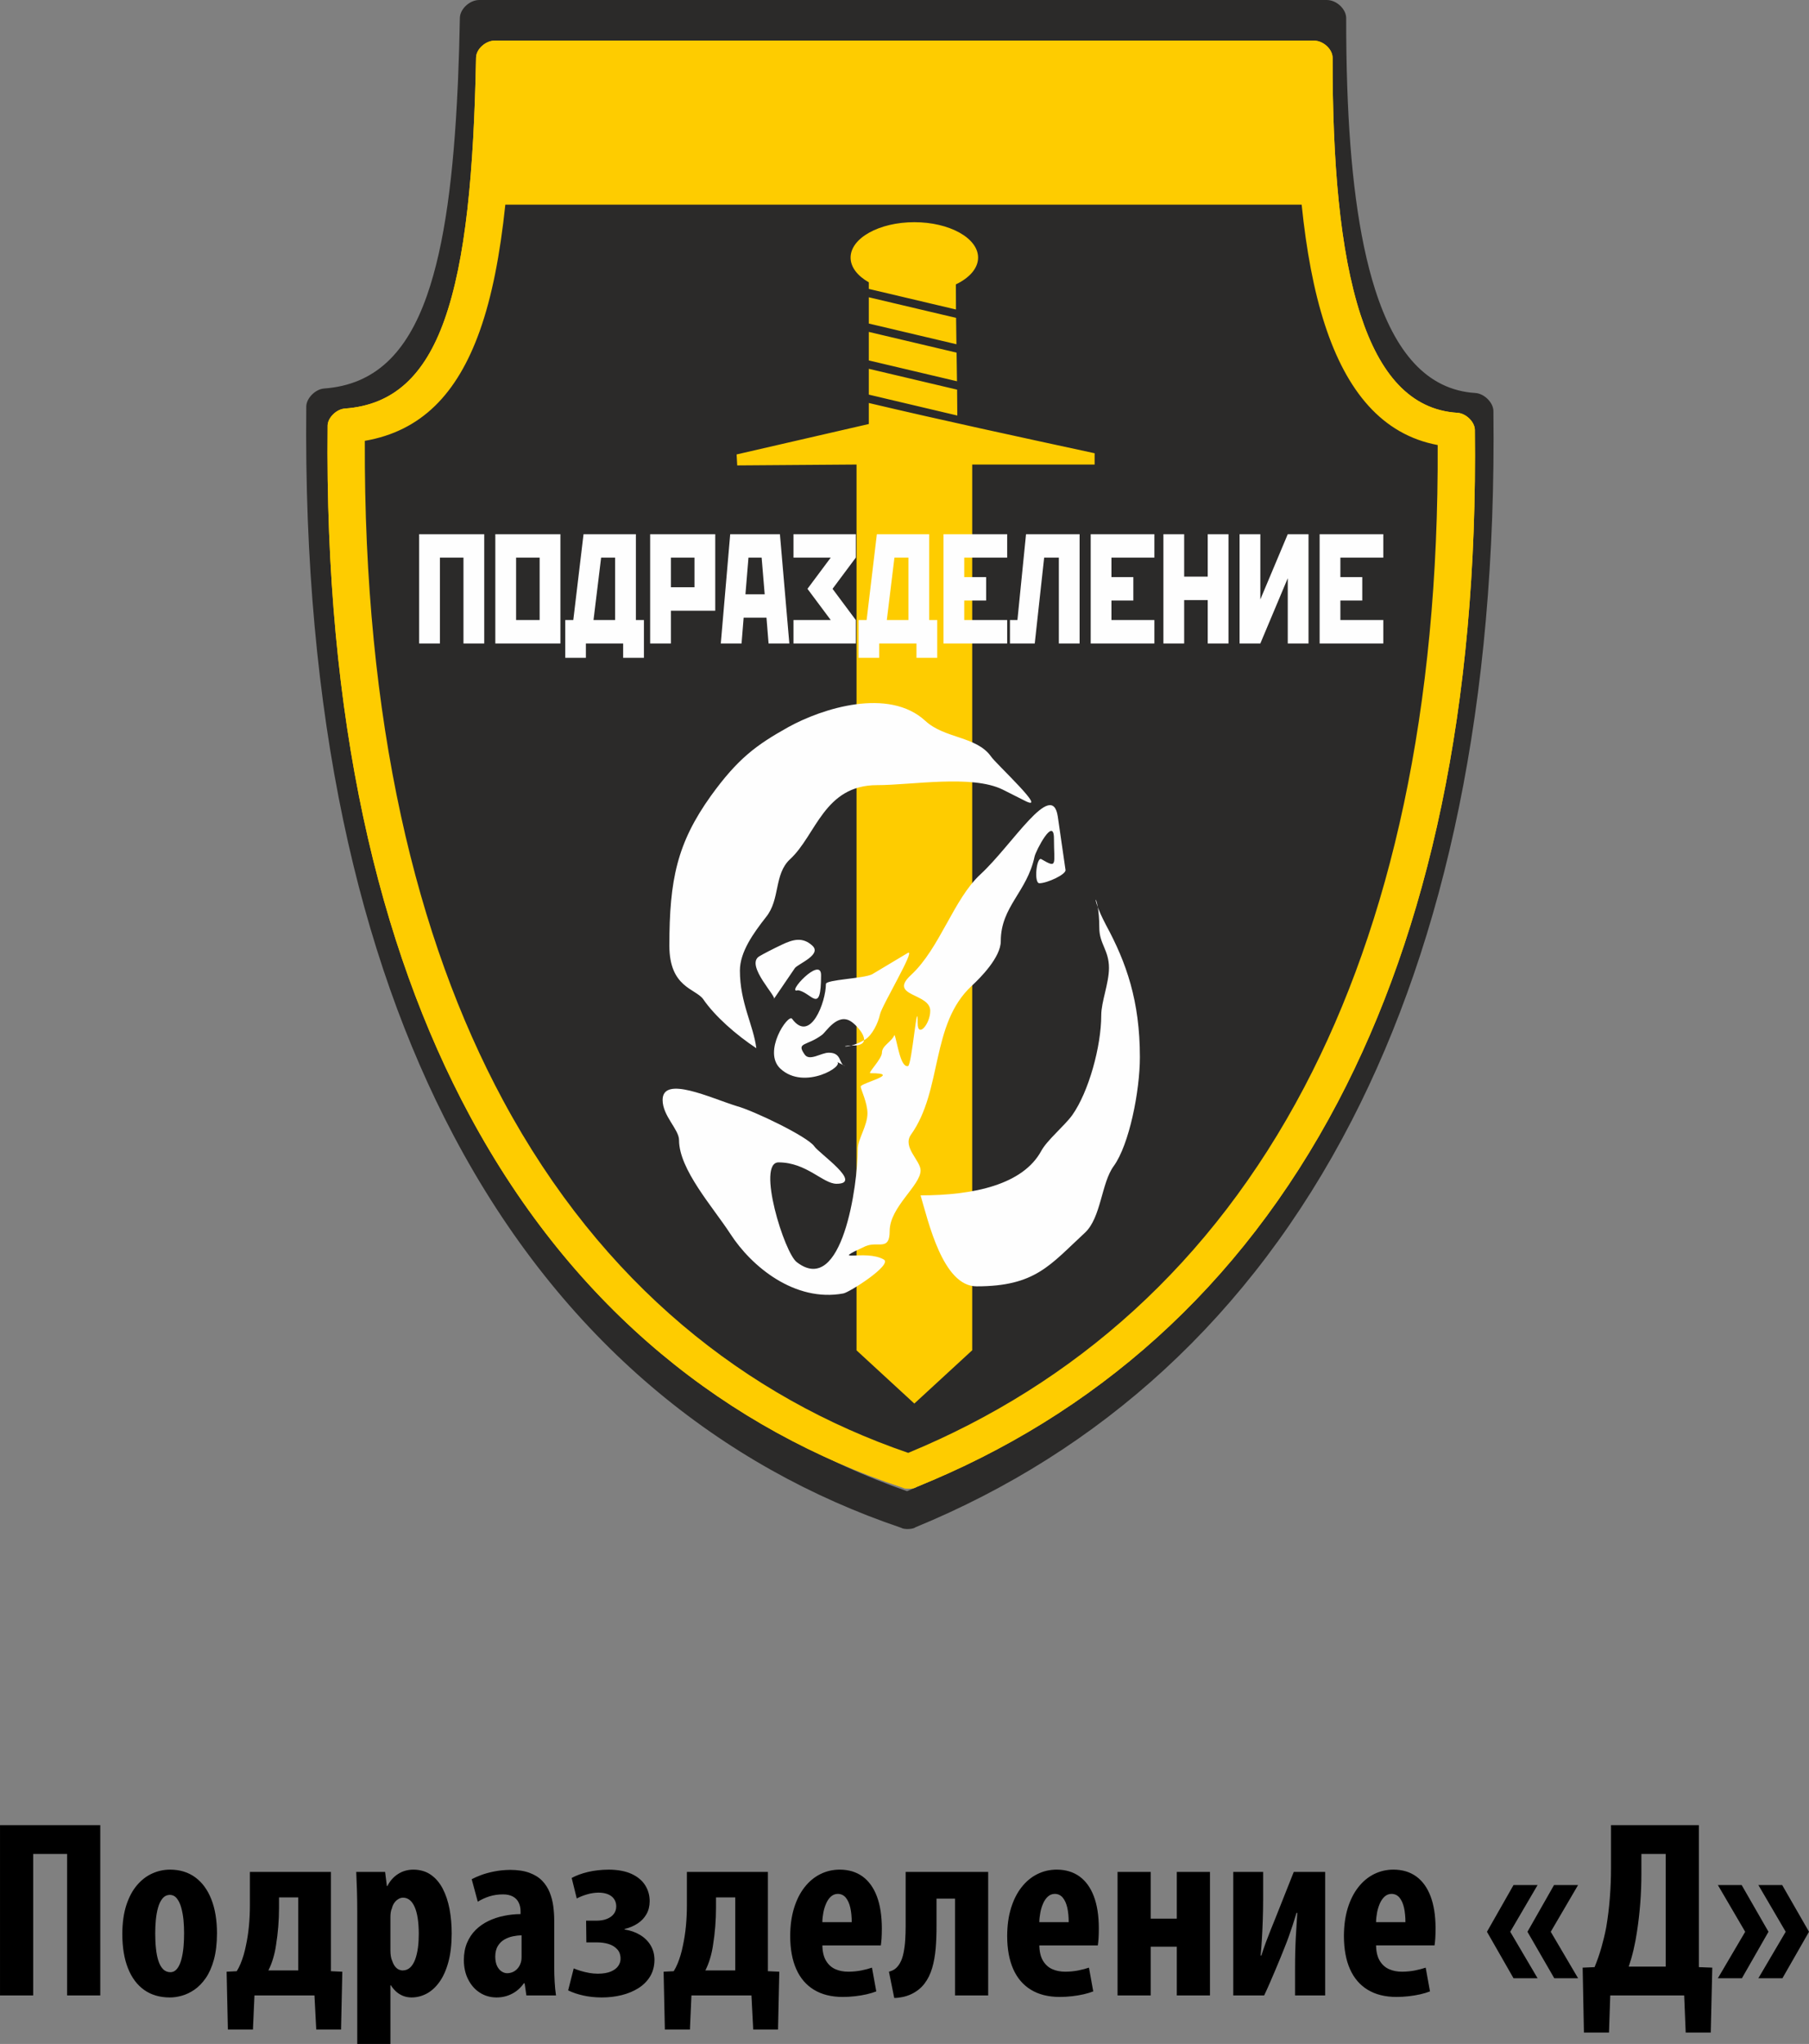 <?xml version="1.0" encoding="UTF-8"?> <svg xmlns="http://www.w3.org/2000/svg" xmlns:xlink="http://www.w3.org/1999/xlink" xmlns:xodm="http://www.corel.com/coreldraw/odm/2003" xml:space="preserve" width="56.087mm" height="63.332mm" version="1.1" style="shape-rendering:geometricPrecision; text-rendering:geometricPrecision; image-rendering:optimizeQuality; fill-rule:evenodd; clip-rule:evenodd" viewBox="0 0 3630.03 4098.89"><rect x="0" y="0" width="3630.03" height="4098.89" fill="#808080" stroke="none"/> <defs> <style type="text/css"> .fil5 {fill:#FEFEFE} .fil3 {fill:#2B2A29} .fil1 {fill:#2B2A29} .fil0 {fill:#2B2A29;fill-rule:nonzero} .fil4 {fill:#FECC00;fill-rule:nonzero} .fil2 {fill:#FDC500;fill-rule:nonzero} .fil6 {fill:black;fill-rule:nonzero} </style> </defs> <g id="Слой_x0020_1">  <g id="_2012764353424"> <path class="fil0" d="M2703.47 174.21c5.46,160.67 22.01,300.31 56.02,406.73 39.78,124.47 103.16,201.03 201.12,207.17 17.81,1.11 35.95,19.28 36.15,36.08 6.83,586.82 -96.59,1058.75 -284.43,1423.2 -203.68,395.17 -506.38,663.81 -875.51,815.46 -4.1,3.86 -22.62,4.8 -28.44,0.98 -358.99,-121.49 -680.2,-373.36 -898.98,-788.09 -188.98,-358.22 -301.33,-838.12 -294.81,-1460.59 0.17,-16.63 18.24,-34.79 35.85,-36.08 101.51,-7.4 165.78,-70.81 206.41,-186.72 35.65,-101.75 53.5,-241.91 61.59,-418.14l110.1 0 1.55 3.76 -24.98 66.93 27.2 0 12.02 -39.73 13.49 39.73 27.92 0 -25.34 -66.93 1.33 -3.76 26.42 0 0 48.26 24.4 22.43 25.53 0 24.4 -22.43 0 -48.26 13.51 0 0 48.97 -9.62 0 0 21.72 17.76 0 15.16 -13.95 0 -56.74 18.32 0 0 70.69 25.89 0 0 -70.69 19.79 0 0 48.8 -12.95 0 0 48.04 19.42 0 0 -26.32 52.33 0 0 26.32 19.42 0 0 -48.04 -12.94 0 0 -48.8 21.82 0 0 70.87 22.19 0 27.2 -57.74 0 57.74 22.37 0 0 -70.87 13.32 0 0 70.69 26.07 0 0 -56.69 21.09 0 0 56.69 26.07 0 0 -70.69 13.32 0 0 70.69 25.89 0 0 -70.69 83.03 0 0 70.69 49.2 0 20.89 -17.3 0 -48.23 -6.17 -5.16 18.57 0 0 70.69 56.95 0 0 -22.43 -31.06 0 0 -33.54 25.88 0 0 -14.72 44.02 0 0 15.24 19.43 0 0 33.02 -21.65 0 0 -17.47 -24.96 0 0 22.43 19.05 17.47 34.22 0 19.24 -17.66 0 -36.2 -13.13 -11.67 5.81 -5.16 20.26 0 0 48.26 24.42 22.43 25.51 0 24.41 -22.43 0 -48.26 12.76 0 0 70.69 25.89 0 0 -70.69 20.54 0 0 70.69 25.88 0 0 -70.69 14.07 0 0 70.69 26.06 0 0 -30.74 22.2 0 0 30.74 26.07 0 0 -70.69 10.55 0 0 48.26 23.31 22.43 26.26 0 23.29 -22.43 0 -19.07 -25.89 0 0 19.07 -21.07 0 0 -48.26 59.17 0 0 70.69 26.07 0 0 -56.69 21.09 0 0 56.69 26.06 0 0 -70.69 12.77 0 0 48.26 24.42 22.43 25.51 0 24.42 -22.43 0 -48.26 12.02 0 0 48.26 23.29 22.43 26.26 0 23.31 -22.43 0 -19.07 -25.89 0 0 19.07 -21.09 0 0 -48.26 70.11 0 0 70.69 26.07 0 0 -70.69 29.23 0 0 70.87 22.18 0 27.2 -57.74 0 57.74 22.37 0 0 -70.87 97.18 0zm-66.36 173.17l-1653.53 0c-10.92,105.77 -27.8,195.19 -53.23,267.7 -46.71,133.28 -121.51,211.81 -238.54,232.37 -2.34,595.15 106.27,1053.86 286.87,1396.2 206.03,390.58 506.12,629.53 841.48,746.79 345.89,-145.8 630.03,-401.03 822.58,-774.6 179.34,-347.95 279.52,-798.69 276.83,-1359.49 -115.2,-21.98 -189.19,-113.82 -234.2,-254.66 -23.12,-72.34 -38.63,-158.19 -48.27,-254.32zm-1522.9 -173.17l22.21 0 0 48.26 -22.21 0 0 -48.26zm171.06 0l19.99 0 0 48.8 -19.99 0 0 -48.8zm87.3 0l13.37 0 -13.37 29.02 0 -29.02zm520.96 0l22.2 0 0 48.26 -22.2 0 0 -48.26zm173.47 0l22.2 0 0 19.49 -22.2 0 0 -19.49zm255.96 0l22.19 0 0 48.26 -22.19 0 0 -48.26zm233.75 0l13.37 0 -13.37 29.02 0 -29.02zm-881.41 9.42l-18.48 0 0 38.85 18.48 0 0 -38.85z"></path> <path class="fil0" d="M961.52 0l1701.07 0c19.39,0 38.74,18.19 38.73,36.37 -0.04,47.19 0.62,93.04 2.13,137.3l0.02 0.54 -97.18 0 0 -56.81 -22.37 0 0 26.83 -13.82 29.97 -13.37 0 0 -56.81 -22.18 0 0 56.81 -29.23 0 0 -34.57 19.6 0 0 -22.43 -65.45 0 0 22.43 19.79 0 0 34.57 -70.11 0 0 -34.57 21.09 0 0 18.55 25.89 0 0 -18.55 -23.31 -22.43 -26.26 0 -23.29 22.43 0 34.57 -12.02 0 0 -34.91 -24.23 -22.09 -25.89 0 -24.23 22.09 0 34.91 -12.77 0 0 -57 -26.06 0 0 50.51 -21.09 0 0 -50.51 -26.07 0 0 57 -59.17 0 0 -34.57 21.07 0 0 18.55 25.89 0 0 -18.55 -23.29 -22.43 -26.26 0 -23.31 22.43 0 34.57 -10.55 0 0 -57 -51.21 0 -23.12 22.09 0 34.91 -14.07 0 0 -57 -72.31 0 0 57 -12.76 0 0 -34.91 -24.21 -22.09 -25.89 0 -24.23 22.09 0 34.91 -20.26 0 4.91 -4.37 0 -35.31 -19.24 -17.32 -31.8 0 -19.05 17.32 0 21.01 24.96 0 0 -16.07 21.65 0 0 30.37 -19.43 0 0 4.37 -44.02 0 0 -5.77 -25.88 0 0 -28.79 31.06 0 0 -22.43 -56.95 0 0 57 -18.57 0 -14.71 -12.31 -23.31 0 0 -22.26 40.13 0 0 -22.43 -66.03 0 0 57 -83.03 0 0 -34.57 29.77 0 0 -22.43 -55.66 0 0 57 -13.32 0 0 -57 -26.07 0 0 50.51 -21.09 0 0 -50.51 -26.07 0 0 57 -13.32 0 0 -56.81 -22.37 0 0 26.83 -13.82 29.97 -13.37 0 0 -56.81 -22.19 0 0 56.81 -21.82 0 0 -57.17 -41.8 0 -23.49 22.43 0 34.74 -19.79 0 0 -57 -44.21 0 -23.29 22.43 0 34.57 -13.51 0 0 -34.91 -24.21 -22.09 -25.89 0 -24.23 22.09 0 34.91 -26.42 0 20.31 -57 -26.26 0 -9.99 37.81 -12.94 -37.81 -27.75 0 23.43 57 -110.1 0 0.72 -16.19c1.65,-39.02 2.81,-79.77 3.62,-122.21 0.35,-17.84 19.72,-35.8 38.73,-35.8zm1383.64 174.21l-22.19 0 0 -34.91 22.19 0 0 34.91zm-255.95 0l-22.2 0 0 -28.21 7.03 -6.71 15.17 0 0 34.91zm-88.21 0l-20.54 0 0 -36.51 20.54 0 0 36.51zm-85.26 0l-22.2 0 0 -34.91 22.2 0 0 34.91zm-610.47 0l-19.99 0 0 -27.32 7.96 -7.42 12.03 0 0 34.74zm-87.66 0l-18.32 0 0 -26.09 8.52 -8.48 9.8 0 0 34.57zm-81.19 0l-22.21 0 0 -34.91 22.21 0 0 34.91z"></path> <path class="fil1" d="M1548.76 2029.74l44.14 -66.09c8.02,-9.44 56.16,-28.33 36.1,-47.21 -20.3,-19.11 -40.35,-13.14 -62.99,-2.24 -17.62,8.47 -39.45,19.95 -47.34,24.9 -30.08,18.88 40.12,88.76 30.1,90.65zm50.15 -18.89c28.08,3.78 48.15,54.77 48.15,-32.1 0,-41.31 -74.25,40.93 -48.15,32.1zm80.25 151.08c20.06,7.55 -66.2,62.32 -116.36,15.11 -38.12,-35.87 16.05,-117.09 24.08,-105.75 38.11,52.88 70.22,-35.88 70.22,-73.65 0,-9.44 78.24,-11.33 96.3,-20.78l74.22 -45.32c16.05,-7.55 -54.16,111.42 -58.18,130.3 -4.01,18.89 -16.04,43.43 -30.1,52.87 -0.85,0.53 -1.69,1.05 -2.52,1.54l-0.47 -0.49c0.8,-13.44 -19.2,-33.86 -27.1,-38.82 -28.09,-18.88 -52.17,22.67 -60.18,28.33 -32.1,24.55 -54.17,15.11 -36.11,41.54 10.03,15.11 34.11,-3.78 50.15,-3.78 22.82,0 21.81,16.21 28.15,24.31l-12.1 -5.42zm120.37 -56.65c6.02,15.11 12.04,69.87 28.08,66.09 8.03,-1.89 20.06,-152.97 20.06,-90.64 0,32.1 26.08,1.88 26.08,-26.44 0,-37.77 -88.28,-30.21 -40.13,-75.54 60.18,-56.65 88.27,-160.51 144.45,-213.39 66.2,-62.31 148.46,-202.07 160.49,-122.74l16.04 113.3c2.01,9.44 -38.11,28.33 -54.16,28.33 -12.04,0 -5.86,-56.89 4.01,-50.99 34.27,20.52 26.17,11.33 26.17,-43.43 0,-49.1 -37.87,26.5 -40.21,37.77 -15.71,75.59 -70.22,105.75 -70.22,179.4 0,33.99 -42.13,77.43 -60.18,94.42 -86.27,81.2 -60.19,220.94 -126.39,315.36 -18.05,26.44 20.06,54.77 20.06,75.54 0,32.1 -64.2,77.43 -64.2,128.41 0,43.43 -24.07,20.78 -50.15,32.1 -80.25,37.77 0,5.67 38.12,28.33 18.05,11.33 -72.22,69.87 -84.27,71.76 -100.3,18.89 -190.58,-56.64 -234.72,-126.52 -36.11,-56.65 -106.33,-135.97 -106.33,-198.28 0,-22.67 -34.11,-50.99 -34.11,-84.98 0,-52.88 100.31,-3.78 154.48,13.21 34.11,9.45 146.46,64.22 160.49,84.98 10.04,15.11 102.32,79.32 46.15,79.32 -28.08,0 -62.19,-45.32 -120.37,-45.32 -46.14,0 12.04,192.62 38.12,211.5 94.29,73.65 126.39,-164.29 126.39,-239.83 0,-20.77 20.06,-49.09 20.06,-75.54 0,-22.66 -14.04,-50.99 -14.04,-56.66 0,-7.55 88.28,-28.32 20.07,-28.32 -6.03,0 24.07,-30.22 24.07,-43.43 0,-15.11 20.06,-22.66 26.08,-37.76zm54.16 339.91c110.34,0 212.66,-22.66 250.77,-94.42 12.04,-22.66 48.15,-52.87 64.2,-75.54 34.11,-49.09 60.19,-145.4 60.19,-211.49 0,-28.33 16.04,-67.99 16.04,-100.09 0,-37.76 -20.06,-50.99 -20.06,-84.98 0,-11.49 -0.54,-21.33 -1.31,-29.49l2.78 -2.61c3.13,7.33 7.24,16.15 12.58,26.44 42.13,79.32 70.21,160.52 70.21,279.49 0,71.76 -22.06,185.07 -54.16,230.39 -26.08,35.88 -26.08,109.53 -60.18,141.64 -72.22,67.98 -102.32,113.31 -224.69,113.31 -70.22,0 -100.31,-137.86 -116.36,-192.62zm-341.05 -311.59c-6.02,-49.1 -34.11,-96.31 -34.11,-164.29 0,-39.65 28.09,-79.31 54.16,-113.31 30.1,-37.76 16.06,-90.64 50.16,-122.74 54.16,-50.99 70.22,-156.74 180.56,-156.74 72.22,0 196.61,-22.66 260.81,9.44l44.14 22.67c56.17,30.21 -60.19,-79.32 -68.22,-92.54 -30.09,-43.43 -96.3,-37.77 -136.42,-75.54 -76.24,-71.76 -214.66,-26.44 -284.88,13.22 -66.2,37.77 -104.32,66.09 -160.49,145.41 -70.22,100.08 -86.26,177.51 -86.26,317.26 0,88.76 54.16,90.65 70.21,113.31 24.07,35.88 68.21,75.54 110.34,103.86z"></path> <path class="fil1" d="M825.85 1045.13l135.15 0 0 231.41 -43.14 0 0 -181.83 -48.88 0 0 181.83 -43.13 0 0 -231.41zm158.16 0l135.16 0 0 231.41 -135.16 0 0 -231.41zm43.13 49.58l0 132.23 48.89 0 0 -132.23 -48.89 0zm140.05 -49.58l108.7 0 0 181.81 16.68 0 0 80.01 -43.12 0 0 -30.41 -77.36 0 0 30.41 -42.85 0 0 -80.01 16.68 0 21.28 -181.81zm20.71 181.81l44.86 0 0 -132.23 -29.05 0 -15.81 132.23zm117.61 -181.81l135.16 0 0 161.98 -92.03 0 0 69.43 -43.13 0 0 -231.41zm43.13 49.58l0 62.82 48.89 0 0 -62.82 -48.89 0zm123.09 -49.58l103.23 0 19.55 231.41 -43.13 0 -4.32 -54.55 -47.45 0 -4.32 54.55 -43.14 0 19.57 -231.41zm31.63 127.27l39.97 0 -6.34 -77.69 -27.31 0 -6.32 77.69zm99.78 -127.27l129.4 0 0 49.58 -48.31 66.12 48.31 66.11 0 49.6 -129.4 0 0 -49.6 77.35 0 -48.31 -66.11 48.31 -66.12 -77.35 0 0 -49.58zm173.11 0l108.71 0 0 181.81 16.68 0 0 80.01 -43.13 0 0 -30.41 -77.35 0 0 30.41 -42.86 0 0 -80.01 16.69 0 21.27 -181.81zm20.71 181.81l44.86 0 0 -132.23 -29.05 0 -15.82 132.23zm117.62 -181.81l132.28 0 0 49.58 -89.15 0 0 41.32 45.43 0 0 49.6 -45.43 0 0 41.31 89.15 0 0 49.6 -132.28 0 0 -231.41zm171.39 0l111.29 0 0 231.41 -43.14 0 0 -181.83 -30.48 0 -19.55 181.83 -51.48 0 0 -49.6 15.53 0 17.84 -181.81zm134.29 0l132.28 0 0 49.58 -89.15 0 0 41.32 45.44 0 0 49.6 -45.44 0 0 41.31 89.15 0 0 49.6 -132.28 0 0 -231.41zm150.98 0l43.13 0 0 89.92 48.88 0 0 -89.92 43.14 0 0 231.41 -43.14 0 0 -91.9 -48.88 0 0 91.9 -43.13 0 0 -181.83 0 -49.58zm258.24 0l43.13 0 0 231.41 -43.13 0 0 -138.19 -56.95 138.19 -43.13 0 0 -181.83 0 -49.58 43.13 0 0 138.19 56.95 -138.19zm66.14 0l132.28 0 0 49.58 -89.15 0 0 41.32 45.43 0 0 49.6 -45.43 0 0 41.31 89.15 0 0 49.6 -132.28 0 0 -231.41z"></path> <path class="fil0" d="M1712.85 1326.03l0 60.95c60.13,-8.81 120.81,-0.93 163.98,39.7 20.46,19.25 48.82,25.76 76.25,35.65l0 -166.7 -32.36 0 0 30.4 -81.3 0 0 -30.4 -39.18 0 0 30.4 -87.39 0zm0 280.54l0 359.79c13.16,-1.32 24.63,-2.77 30.87,-5.93l74.83 -45.69 0.92 -0.43c3.62,-1.72 10.64,-5.57 20.74,1.31 5.73,3.91 7.89,10.24 7.71,17.82 38.46,-52.6 61.41,-121.13 105.15,-169.75l0 -174.82c-62.42,-4.54 -141.63,6.74 -189.65,6.74 -20.14,0 -36.62,4.06 -50.57,10.97zm0 1058.85l0 107.93 119.99 112.69 120.23 -112.88 0 -118.26c-69.06,-16.59 -97.53,-132.99 -115.13,-195.35 -15.09,20.03 -29.36,40.27 -29.36,61.18 0,30.89 -9.15,40.72 -21.33,44.06 0.08,0.06 0.17,0.12 0.25,0.16 40.36,25.36 -36.39,81.5 -74.66,100.47zm240.22 -247.01l0 -380.07c-56.13,78.51 -43.78,203.76 -103.7,289.25 -7.65,11.21 23.42,42.55 23.42,64.73 0,11.32 -4.52,22.54 -11.14,33.75 27.03,-0.27 59.39,-2.03 91.42,-7.66z"></path> <polygon class="fil0" points="1712.85,1154.03 1712.85,1167.64 1738.58,1202.84 1750.29,1102.81 "></polygon> <path class="fil0" d="M1738.34 767.32l0 44.54 -274.51 64.39 1.26 23.23 247.77 -1.83 0 128.41 240.22 0 0 -128.41 254.17 0 0 -23.93c-158.38,-34.98 -311.66,-68.57 -468.9,-106.41zm0 -255.56l0 13.99 181.01 43.58c-0.16,-17.69 -0.24,-35.39 -0.24,-53.17 28.21,-13.73 46.15,-34.1 46.15,-56.76 0,-41.29 -59.46,-74.94 -132.38,-74.94 -72.9,0 -132.38,33.65 -132.38,74.94 0,20.35 14.46,38.83 37.84,52.36zm0 31.69l0 55.63 181.96 43.84c-0.3,-18.63 -0.56,-37.21 -0.76,-55.84l-181.21 -43.63zm0 73.35l0 60.42 183.13 44.09c-0.27,-20.26 -0.58,-40.44 -0.89,-60.63l-182.23 -43.88zm0 78.12l0 54.71 183.76 44.24c-0.06,-18.32 -0.19,-36.57 -0.41,-54.79l-183.35 -44.15z"></path> </g> <path class="fil2" d="M992.71 81.44l1643.89 0c18.72,0 37.44,17.22 37.43,34.44 -0.19,207.16 14.24,387.08 56.2,515.75 38.44,117.87 99.7,190.37 194.36,196.18 17.22,1.06 34.76,18.26 34.95,34.19 6.58,555.74 -93.34,1002.68 -274.88,1347.84 -196.84,374.24 -489.36,628.67 -846.08,772.28 -3.95,3.66 -21.88,4.54 -27.49,0.96 -346.92,-115.07 -657.34,-353.6 -868.75,-746.39 -182.64,-339.23 -291.21,-793.74 -284.9,-1383.25 0.16,-15.75 17.61,-32.97 34.65,-34.18 98.1,-7 160.2,-67.06 199.48,-176.83 43.05,-120.35 59.25,-297.55 63.72,-527.08 0.33,-16.91 19.05,-33.91 37.44,-33.91z"></path> <path class="fil3" d="M992.68 115.89c547.93,0 1095.91,0 1643.88,0 -0.38,420.22 59.41,732.49 285.53,746.37 13.55,1142.83 -425.97,1817.63 -1098.46,2088.39 -633.1,-209.99 -1142.22,-843.03 -1128.83,-2096.95 231.22,-16.52 288.77,-272.23 297.88,-737.81z"></path> <path class="fil4" d="M992.71 81.44l1643.88 0c18.74,0 37.45,17.22 37.44,34.44 -0.19,207.13 14.24,387.09 56.2,515.75 38.44,117.87 99.7,190.37 194.36,196.19 17.22,1.05 34.74,18.25 34.95,34.18 6.58,555.72 -93.34,1002.68 -274.89,1347.84 -196.83,374.24 -489.35,628.65 -846.07,772.28 -3.95,3.68 -21.86,4.54 -27.49,0.96 -346.92,-115.07 -657.34,-353.6 -868.75,-746.39 -182.64,-339.23 -291.21,-793.74 -284.9,-1383.25 0.16,-15.75 17.61,-32.97 34.65,-34.18 98.1,-7 160.2,-67.06 199.46,-176.83 43.06,-120.35 59.26,-297.55 63.74,-527.08 0.33,-16.91 19.05,-33.91 37.44,-33.91zm1619.26 328.98l-1597.95 0c-10.56,100.19 -26.87,184.85 -51.45,253.55 -45.15,126.22 -117.42,200.59 -230.5,220.05 -2.27,563.63 102.68,998.07 277.21,1322.27 199.09,369.91 489.1,596.2 813.2,707.26 334.27,-138.06 608.85,-379.76 794.91,-733.57 173.32,-329.53 270.15,-756.44 267.52,-1287.53 -111.32,-20.83 -182.81,-107.79 -226.32,-241.19 -22.32,-68.49 -37.32,-149.81 -46.63,-240.85zm-868.57 155.7l0 13.23 174.91 41.29c-0.15,-16.76 -0.21,-33.53 -0.21,-50.35 27.26,-13.02 44.59,-32.3 44.59,-53.76 0,-39.09 -57.46,-70.99 -127.93,-70.99 -70.46,0 -127.93,31.89 -127.93,70.99 0,19.26 13.96,36.78 36.57,49.6zm0 30l0 52.69 175.83 41.51c-0.26,-17.63 -0.52,-35.24 -0.71,-52.88l-175.12 -41.31zm0 69.45l0 57.23 176.95 41.76c-0.25,-19.17 -0.54,-38.3 -0.83,-57.4l-176.12 -41.58zm0 73.99l0 51.8 177.59 41.91c-0.06,-17.37 -0.19,-34.64 -0.41,-51.89l-177.18 -41.82zm0 68.58l0 42.15 -265.28 61.02 1.21 22 239.44 -1.74 0 1776.4 115.97 106.7 116.17 -106.9 0 -1776.2 245.62 0 0 -22.65c-153.04,-33.14 -301.17,-64.93 -453.13,-100.78z"></path> <path class="fil5" d="M1552.56 2003.73l42.67 -62.6c7.75,-8.94 54.28,-26.84 34.9,-44.72 -19.64,-18.1 -38.99,-12.46 -60.88,-2.12 -17.03,8.03 -38.15,18.9 -45.76,23.57 -29.05,17.88 38.77,84.07 29.07,85.86zm48.49 -17.9c27.14,3.59 46.53,51.86 46.53,-30.39 0,-39.13 -71.76,38.75 -46.53,30.39zm95 152.04l-17.47 -8.95c19.41,7.15 -63.96,59.01 -112.43,14.32 -36.84,-33.99 15.51,-110.89 23.26,-100.18 36.83,50.07 67.89,-33.97 67.89,-69.73 0,-8.95 75.6,-10.73 93.05,-19.7l71.74 -42.9c15.5,-7.15 -52.35,105.52 -56.22,123.4 -3.88,17.9 -15.51,41.14 -29.1,50.06 -34.88,21.47 -58.18,12.52 -25.2,12.52 46.53,0 7.75,-41.13 -3.88,-48.28 -27.14,-17.89 -50.39,21.47 -58.14,26.84 -31.05,23.23 -52.37,14.29 -34.92,39.35 9.69,14.3 32.96,-3.59 48.46,-3.59 27.14,0 19.39,23.25 32.96,26.84zm98.87 -62.6c5.81,14.29 11.64,66.16 27.16,62.6 7.75,-1.8 19.36,-144.88 19.36,-85.85 0,30.39 25.22,1.78 25.22,-25.06 0,-35.76 -85.3,-28.61 -38.77,-71.52 58.15,-53.66 85.31,-152.03 139.58,-202.12 63.99,-59.01 143.5,-191.35 155.1,-116.23l15.53 107.3c1.93,8.93 -36.84,26.82 -52.37,26.82 -11.63,0 -5.64,-53.86 3.88,-48.29 33.13,19.43 25.3,10.74 25.3,-41.13 0,-46.48 -36.6,25.1 -38.86,35.77 -15.18,71.59 -67.85,100.16 -67.85,169.91 0,32.18 -40.73,73.31 -58.16,89.41 -83.37,76.91 -58.16,209.26 -122.14,298.68 -17.45,25.03 19.4,51.85 19.4,71.54 0,30.39 -62.05,73.31 -62.05,121.6 0,41.14 -23.26,19.68 -48.48,30.41 -77.53,35.77 0,5.37 36.85,26.8 17.46,10.74 -69.79,66.2 -81.45,67.96 -96.92,17.9 -184.17,-53.62 -226.81,-119.82 -34.92,-53.65 -102.77,-128.76 -102.77,-187.76 0,-21.47 -32.96,-48.31 -32.96,-80.49 0,-50.06 96.95,-3.57 149.28,12.51 32.98,8.94 141.56,60.81 155.11,80.49 9.71,14.3 98.89,75.12 44.58,75.12 -27.12,0 -60.09,-42.92 -116.31,-42.92 -44.58,0 11.63,182.42 36.86,200.3 91.09,69.76 122.12,-155.6 122.12,-227.12 0,-19.69 19.39,-46.5 19.39,-71.56 0,-21.45 -13.57,-48.27 -13.57,-53.64 0,-7.13 85.3,-26.83 19.4,-26.83 -5.82,0 23.26,-28.61 23.26,-41.13 0,-14.32 19.39,-21.47 25.2,-35.76zm52.36 321.9c106.63,0 205.5,-21.45 242.33,-89.42 11.65,-21.44 46.53,-50.06 62.05,-71.53 32.96,-46.5 58.16,-137.71 58.16,-200.3 0,-26.83 15.51,-64.37 15.51,-94.79 0,-35.76 -19.4,-48.28 -19.4,-80.49 0,-73.32 -23.26,-75.12 13.58,-5.37 40.72,75.12 67.84,152.03 67.84,264.69 0,67.97 -21.32,175.27 -52.33,218.22 -25.22,33.98 -25.22,103.72 -58.16,134.12 -69.81,64.36 -98.89,107.3 -217.16,107.3 -67.85,0 -96.94,-130.55 -112.43,-182.43zm-329.59 -295.08c-5.82,-46.51 -32.96,-91.22 -32.96,-155.61 0,-37.55 27.14,-75.11 52.34,-107.31 29.08,-35.76 15.49,-85.85 48.46,-116.25 52.35,-48.28 67.87,-148.43 174.49,-148.43 69.81,0 190.01,-21.47 252.06,8.93l42.64 21.48c54.29,28.61 -58.16,-75.13 -65.92,-87.65 -29.09,-41.13 -93.07,-35.76 -131.82,-71.52 -73.68,-67.96 -207.44,-25.06 -275.32,12.5 -63.97,35.78 -100.82,62.59 -155.1,137.71 -67.85,94.78 -83.37,168.11 -83.37,300.46 0,84.05 52.34,85.85 67.87,107.31 23.25,33.97 65.91,71.54 106.63,98.37z"></path> <path class="fil5" d="M841.08 1071.25l130.63 0 0 219.14 -41.69 0 0 -172.21 -47.25 0 0 172.21 -41.69 0 0 -219.14zm152.86 0l130.62 0 0 219.14 -130.62 0 0 -219.14zm41.69 46.94l0 125.23 47.24 0 0 -125.23 -47.24 0zm135.34 -46.94l105.05 0 0 172.17 16.11 0 0 75.78 -41.67 0 0 -28.81 -74.77 0 0 28.81 -41.4 0 0 -75.78 16.11 0 20.57 -172.17zm20.01 172.17l43.34 0 0 -125.23 -28.06 0 -15.28 125.23zm113.65 -172.17l130.62 0 0 153.4 -88.91 0 0 65.74 -41.71 0 0 -219.14zm41.71 46.94l0 59.5 47.23 0 0 -59.5 -47.23 0zm118.93 -46.94l99.77 0 18.89 219.14 -41.67 0 -4.18 -51.67 -45.84 0 -4.18 51.67 -41.67 0 18.89 -219.14zm30.58 120.51l38.62 0 -6.12 -73.57 -26.41 0 -6.09 73.57zm96.41 -120.51l125.07 0 0 46.94 -46.7 62.62 46.7 62.61 0 46.97 -125.07 0 0 -46.97 74.77 0 -46.7 -62.61 46.7 -62.62 -74.77 0 0 -46.94zm167.3 0l105.05 0 0 172.17 16.11 0 0 75.78 -41.67 0 0 -28.81 -74.77 0 0 28.81 -41.41 0 0 -75.78 16.13 0 20.56 -172.17zm20 172.17l43.38 0 0 -125.23 -28.1 0 -15.28 125.23zm113.66 -172.17l127.84 0 0 46.94 -86.14 0 0 39.14 43.91 0 0 46.97 -43.91 0 0 39.12 86.14 0 0 46.97 -127.84 0 0 -219.14zm165.66 0l107.53 0 0 219.14 -41.67 0 0 -172.21 -29.46 0 -18.89 172.21 -49.75 0 0 -46.97 15 0 17.25 -172.17zm129.77 0l127.8 0 0 46.94 -86.14 0 0 39.14 43.93 0 0 46.97 -43.93 0 0 39.12 86.14 0 0 46.97 -127.8 0 0 -219.14zm145.89 0l41.68 0 0 85.15 47.25 0 0 -85.15 41.69 0 0 219.14 -41.69 0 0 -87.02 -47.25 0 0 87.02 -41.68 0 0 -172.21 0 -46.94zm249.56 0l41.67 0 0 219.14 -41.67 0 0 -130.88 -55.03 130.88 -41.67 0 0 -172.21 0 -46.94 41.67 0 0 130.85 55.03 -130.85zm63.94 0l127.8 0 0 46.94 -86.14 0 0 39.14 43.91 0 0 46.97 -43.91 0 0 39.12 86.14 0 0 46.97 -127.8 0 0 -219.14z"></path> <path class="fil6" d="M3583.28 3873.95l-54.86 93.22 48.26 0 53.35 -93.22 -53.85 -93.74 -47.76 0 54.86 93.74zm-81.28 0l-54.87 93.22 48.27 0 53.34 -93.22 -53.85 -93.74 -47.76 0 54.87 93.74zm-208.3 -156.05l48.77 0 0 225.97 -74.17 0c3.56,-10.47 6.86,-21.87 9.74,-34.2 2.88,-12.33 5.24,-24.74 7.03,-37.24 2.8,-18.32 4.91,-37.15 6.43,-56.57 1.44,-19.34 2.2,-38.85 2.2,-58.44l0 -39.52zm-60.97 -57.75l0 86.12c0,20.01 -0.76,40.02 -2.37,59.87 -1.53,19.93 -3.98,39.68 -7.28,59.19 -2.71,13.85 -6.01,27.36 -9.73,40.53 -3.81,13.18 -8.3,26.18 -13.64,39.01l-23.88 1.01 2.54 130.21 50.3 0 2.53 -74.48 148.35 0 3.05 74.48 50.29 0 3.05 -130.21 -26.92 -1.01 0 -284.73 -176.3 0zm-66.05 120.07l-48.26 0 -53.35 93.74 53.85 93.22 47.76 0 -54.87 -93.22 54.87 -93.74zm-81.28 0l-48.27 0 -53.34 93.74 53.34 93.22 48.27 0 -54.88 -93.22 54.88 -93.74zm-324.14 74.47c0.08,-6.33 0.76,-12.74 2.03,-19.33 1.27,-6.59 3.13,-12.67 5.67,-18.33 2.46,-5.66 5.68,-10.21 9.49,-13.67 3.9,-3.55 8.47,-5.33 13.8,-5.41 6.6,0.08 11.94,2.62 16.09,7.6 4.06,4.98 7.11,11.74 9.06,20.26 1.86,8.53 2.8,18.15 2.8,28.88l-58.93 0zm117.36 46.62c0.5,-3.47 1.02,-7.86 1.44,-13.26 0.34,-5.4 0.6,-12.41 0.6,-21.2 -0.08,-25.25 -3.38,-46.53 -9.99,-64 -6.61,-17.48 -16.26,-30.74 -28.79,-39.86 -12.53,-9.03 -27.69,-13.59 -45.55,-13.68 -14.06,0 -27.1,3.04 -39.12,9.04 -12.03,5.99 -22.61,14.78 -31.59,26.26 -9.05,11.48 -16.08,25.42 -21.16,41.88 -5.08,16.46 -7.62,35.12 -7.71,56.07 0.08,25.92 4.07,47.96 12.11,66.12 8.04,18.15 19.9,32 35.56,41.54 15.58,9.54 34.8,14.36 57.5,14.43 8.38,0 16.68,-0.5 24.89,-1.42 8.22,-0.93 15.92,-2.21 23.29,-3.89 7.28,-1.69 13.72,-3.63 19.39,-5.83l-8.64 -47.62c-6.1,2.11 -13.2,3.97 -21.16,5.57 -7.96,1.61 -16.68,2.45 -26.08,2.53 -9.74,0.08 -18.56,-1.6 -26.34,-5.07 -7.79,-3.46 -13.97,-9.11 -18.63,-16.88 -4.66,-7.69 -7.11,-17.99 -7.37,-30.74l117.36 0zm-403.9 -147.43l0 247.75 61.98 0c3.64,-7.6 7.45,-15.96 11.42,-25.16 3.99,-9.12 7.96,-18.24 11.77,-27.44 3.81,-9.12 7.28,-17.39 10.34,-24.91 3.04,-7.51 5.41,-13.42 7.11,-17.73 3.22,-7.85 6.1,-15.54 8.8,-22.97 2.71,-7.51 5.26,-15.02 7.79,-22.8 2.54,-7.68 5.08,-15.95 7.79,-24.65l1.53 0c-0.51,8.28 -1.02,16.46 -1.53,24.49 -0.59,8.02 -1.09,16.3 -1.52,25 -0.42,8.61 -0.85,17.98 -1.1,28.11 -0.25,10.14 -0.42,21.37 -0.42,33.86l0 54.21 60.46 0 0 -247.75 -63 0 -37.6 94.74c-2.71,6.67 -5.76,13.93 -8.89,21.95 -3.22,8.03 -6.43,16.3 -9.65,25 -3.13,8.7 -6.18,17.31 -8.89,26l-1.53 0c0.85,-8.52 1.7,-18.82 2.46,-30.81 0.76,-11.99 1.35,-25 1.86,-39.18 0.51,-14.19 0.76,-28.88 0.76,-44l0 -53.7 -59.94 0zm-232.18 0l0 247.75 66.55 0 0 -97.79 52.33 0 0 97.79 66.55 0 0 -247.75 -66.55 0 0 93.72 -52.33 0 0 -93.72 -66.55 0zm-156.99 100.82c0.08,-6.33 0.76,-12.74 2.03,-19.33 1.27,-6.59 3.13,-12.67 5.67,-18.33 2.46,-5.66 5.68,-10.21 9.49,-13.67 3.9,-3.55 8.47,-5.33 13.8,-5.41 6.6,0.08 11.94,2.62 16.09,7.6 4.06,4.98 7.11,11.74 9.07,20.26 1.86,8.53 2.79,18.15 2.79,28.88l-58.93 0zm117.36 46.62c0.51,-3.47 1.02,-7.86 1.44,-13.26 0.34,-5.4 0.6,-12.41 0.6,-21.2 -0.08,-25.25 -3.38,-46.53 -9.99,-64 -6.61,-17.48 -16.26,-30.74 -28.79,-39.86 -12.53,-9.03 -27.69,-13.59 -45.55,-13.68 -14.06,0 -27.1,3.04 -39.12,9.04 -12.03,5.99 -22.61,14.78 -31.59,26.26 -9.05,11.48 -16.08,25.42 -21.16,41.88 -5.08,16.46 -7.62,35.12 -7.71,56.07 0.08,25.92 4.07,47.96 12.11,66.12 8.04,18.15 19.9,32 35.56,41.54 15.58,9.54 34.8,14.36 57.5,14.43 8.38,0 16.68,-0.5 24.89,-1.42 8.22,-0.93 15.92,-2.21 23.29,-3.89 7.28,-1.69 13.72,-3.63 19.39,-5.83l-8.64 -47.62c-6.1,2.11 -13.2,3.97 -21.16,5.57 -7.96,1.61 -16.68,2.45 -26.08,2.53 -9.74,0.08 -18.55,-1.6 -26.34,-5.07 -7.79,-3.46 -13.97,-9.11 -18.63,-16.88 -4.66,-7.69 -7.11,-17.99 -7.37,-30.74l117.36 0zm-385.61 -147.43l0 108.93c0,9.2 -0.25,18.49 -0.85,27.69 -0.59,9.29 -1.77,17.82 -3.38,25.84 -1.61,7.94 -3.89,14.61 -6.94,19.93 -2.2,4.05 -4.91,7.68 -8.3,10.72 -3.38,3.13 -8.04,5.4 -14.06,7l10.67 52.7c5.41,0 11.09,-0.67 17.02,-1.94 5.92,-1.27 11.6,-3.13 17.02,-5.66 11,-5.23 19.82,-12.24 26.59,-21.11 6.78,-8.87 11.86,-19.25 15.41,-31.16 3.48,-11.9 5.84,-25.08 7.12,-39.6 1.18,-14.45 1.77,-29.98 1.69,-46.44l0 -53.2 37.09 0 0 194.05 66.55 0 0 -247.75 -165.63 0zm-167.15 100.82c0.09,-6.33 0.76,-12.74 2.04,-19.33 1.27,-6.59 3.13,-12.67 5.66,-18.33 2.46,-5.66 5.68,-10.21 9.49,-13.67 3.9,-3.55 8.47,-5.33 13.8,-5.41 6.61,0.08 11.95,2.62 16.1,7.6 4.06,4.98 7.11,11.74 9.06,20.26 1.86,8.53 2.8,18.15 2.8,28.88l-58.94 0zm117.36 46.62c0.51,-3.47 1.02,-7.86 1.44,-13.26 0.34,-5.4 0.6,-12.41 0.6,-21.2 -0.09,-25.25 -3.39,-46.53 -9.99,-64 -6.61,-17.48 -16.26,-30.74 -28.79,-39.86 -12.53,-9.03 -27.69,-13.59 -45.55,-13.68 -14.06,0 -27.1,3.04 -39.12,9.04 -12.03,5.99 -22.61,14.78 -31.59,26.26 -9.05,11.48 -16.08,25.42 -21.16,41.88 -5.08,16.46 -7.62,35.12 -7.71,56.07 0.08,25.92 4.06,47.96 12.1,66.12 8.05,18.15 19.91,32 35.57,41.54 15.58,9.54 34.8,14.36 57.5,14.43 8.38,0 16.68,-0.5 24.89,-1.42 8.22,-0.93 15.92,-2.21 23.29,-3.89 7.29,-1.69 13.72,-3.63 19.4,-5.83l-8.64 -47.62c-6.1,2.11 -13.2,3.97 -21.16,5.57 -7.96,1.61 -16.68,2.45 -26.08,2.53 -9.73,0.08 -18.55,-1.6 -26.33,-5.07 -7.79,-3.46 -13.97,-9.11 -18.63,-16.88 -4.65,-7.69 -7.11,-17.99 -7.37,-30.74l117.36 0zm-330.74 -96.27l38.62 0 0 146.42 -59.96 0c3.81,-7.6 7.03,-15.7 9.49,-24.15 2.54,-8.45 4.49,-17.14 5.76,-26 2.03,-12.5 3.55,-25.16 4.57,-37.92 1.02,-12.83 1.52,-25.33 1.52,-37.58l0 -20.77zm-58.42 -51.17l0 67.38c0,13.76 -0.68,27.53 -1.95,41.29 -1.35,13.77 -3.38,27.02 -6.18,39.77 -1.18,6 -2.62,11.91 -4.4,17.99 -1.77,5.99 -3.81,11.82 -6.1,17.4 -2.28,5.57 -4.91,10.72 -7.79,15.29l-20.33 1 2.54 116.03 50.3 0 3.04 -68.4 120.41 0 3.55 68.4 49.78 0 2.54 -116.03 -22.86 -1 0 -199.11 -162.58 0zm-201.69 141.35l21.33 0c8.3,0 16.01,1.02 23.12,3.21 7.11,2.19 12.87,5.66 17.27,10.47 4.49,4.73 6.78,10.98 6.86,18.75 0.08,5.15 -1.44,10.05 -4.49,14.61 -3.04,4.65 -7.96,8.36 -14.73,11.31 -6.69,2.87 -15.49,4.39 -26.5,4.48 -5.67,0 -11.44,-0.59 -17.36,-1.61 -5.93,-1.09 -11.6,-2.45 -16.94,-4.05 -5.33,-1.61 -9.99,-3.29 -13.97,-4.98l-11.18 44.08c8.98,4.39 19.14,7.77 30.49,10.3 11.34,2.52 23.53,3.79 36.57,3.88 14.06,0 27.52,-1.51 40.14,-4.65 12.7,-3.12 24.05,-7.85 33.95,-14.1 9.82,-6.25 17.69,-14.1 23.37,-23.56 5.68,-9.46 8.64,-20.52 8.72,-33.18 -0.08,-10.72 -2.63,-20.35 -7.62,-28.79 -4.99,-8.45 -12.02,-15.46 -21,-20.94 -8.98,-5.49 -19.39,-9.21 -31.33,-11.07l0 -1c9.91,-2.37 18.63,-6.08 26.16,-11.07 7.54,-4.89 13.38,-11.14 17.62,-18.57 4.32,-7.43 6.43,-16.12 6.52,-26 0,-11.82 -2.96,-22.46 -8.98,-32 -6.01,-9.54 -15.07,-17.14 -27.26,-22.8 -12.11,-5.57 -27.27,-8.44 -45.56,-8.61 -15.33,0.08 -29.47,1.69 -42.26,4.73 -12.87,3.12 -23.62,7.09 -32.43,11.99l10.15 41.12c6.43,-3.37 13.46,-6.16 21.09,-8.36 7.62,-2.19 15.16,-3.29 22.61,-3.37 11.52,0.08 20.24,2.7 26.33,7.6 6.1,4.98 9.15,11.65 9.23,19.92 0,5.92 -1.69,10.98 -4.99,15.29 -3.22,4.21 -7.79,7.51 -13.72,9.88 -5.93,2.36 -12.87,3.55 -20.92,3.55l-20.83 0 0.51 43.57zm-130.06 28.88c0,2.28 -0.08,4.31 -0.34,6.17 -0.25,1.94 -0.67,3.71 -1.18,5.49 -1.53,4.89 -3.81,8.87 -6.69,12.08 -2.79,3.12 -6.1,5.4 -9.65,6.92 -3.64,1.52 -7.28,2.28 -11.09,2.28 -3.48,0 -7.03,-1.01 -10.67,-3.29 -3.64,-2.19 -6.78,-5.75 -9.31,-10.64 -2.46,-4.98 -3.81,-11.4 -3.9,-19.51 0.08,-8.53 1.86,-15.62 5.16,-21.11 3.39,-5.49 7.71,-9.8 13.04,-12.92 5.33,-3.04 11.09,-5.24 17.18,-6.5 6.1,-1.26 11.86,-1.94 17.45,-2.03l0 43.07zm65.54 -70.93c0.08,-10.21 -0.6,-20.26 -1.86,-30.23 -1.35,-9.87 -3.73,-19.25 -7.28,-28.02 -3.56,-8.78 -8.55,-16.56 -15.07,-23.31 -6.6,-6.76 -15.07,-12.08 -25.48,-15.88 -10.42,-3.89 -23.12,-5.82 -38.19,-5.91 -11.77,0.08 -22.61,1.18 -32.6,3.2 -9.99,1.95 -18.8,4.39 -26.42,7.26 -7.7,2.87 -13.89,5.66 -18.71,8.27l12.19 45.09c7.54,-4.64 15.41,-8.19 23.71,-10.8 8.22,-2.54 17.27,-3.88 27.1,-3.88 7.96,0 14.48,1.52 19.73,4.39 5.16,2.86 9.06,6.83 11.51,11.99 2.54,5.07 3.81,10.89 3.81,17.56l0 5.58c-11.35,0.08 -22.53,1.26 -33.45,3.54 -11,2.2 -21.34,5.66 -30.99,10.3 -9.65,4.65 -18.12,10.56 -25.57,17.82 -7.37,7.26 -13.13,15.88 -17.36,25.92 -4.23,10.05 -6.35,21.54 -6.43,34.63 0.08,14.61 2.96,27.61 8.64,38.75 5.68,11.23 13.38,20.1 23.2,26.43 9.82,6.42 21.09,9.71 33.71,9.79 11,0 21.25,-2.36 30.65,-7.17 9.48,-4.73 17.52,-11.82 24.21,-21.2l1.53 0 3.55 24.32 59.45 0c-1.28,-8.45 -2.21,-17.56 -2.71,-27.27 -0.59,-9.71 -0.85,-19.5 -0.85,-29.47l0 -91.71zm-328.71 -8.61c0,-3.12 0.17,-6.17 0.6,-9.29 0.42,-3.04 1.18,-5.91 2.46,-8.45 0.84,-3.97 2.45,-7.51 4.65,-10.72 2.2,-3.21 4.91,-5.75 7.96,-7.6 3.05,-1.94 6.35,-2.95 9.74,-2.95 9.99,0.09 17.69,6.25 23.2,18.58 5.42,12.25 8.21,30.23 8.3,53.87 0,9.79 -0.51,19.16 -1.69,27.95 -1.19,8.78 -3.05,16.55 -5.5,23.4 -2.54,6.83 -5.85,12.24 -9.91,16.12 -4.15,3.88 -9.07,5.91 -14.91,5.99 -2.54,0.09 -5.16,-0.5 -7.79,-1.61 -2.63,-1.09 -5.08,-3.12 -7.46,-5.91 -2.36,-2.79 -4.39,-6.67 -6.09,-11.74 -1.28,-2.53 -2.21,-5.65 -2.71,-9.2 -0.59,-3.62 -0.85,-7.51 -0.85,-11.57l0 -66.88zm-66.55 254.33l66.55 0 0 -117.54 1.02 0c2.38,3.97 5.5,7.77 9.31,11.48 3.81,3.71 8.39,6.76 13.72,9.12 5.33,2.36 11.35,3.63 18.12,3.71 10.67,0 20.74,-2.53 30.39,-7.59 9.66,-5.15 18.29,-12.92 25.83,-23.48 7.53,-10.47 13.46,-23.73 17.87,-39.86 4.39,-16.13 6.6,-35.21 6.69,-57.25 0,-17.4 -1.44,-33.69 -4.32,-49.14 -2.96,-15.36 -7.45,-28.96 -13.64,-40.78 -6.18,-11.82 -14.14,-21.2 -23.88,-27.95 -9.65,-6.76 -21.34,-10.14 -34.88,-10.3 -11.77,0.08 -22.11,3.04 -31.07,8.87 -9.07,5.82 -16.1,13.85 -21.26,24.06l-1.02 0 -3.55 -28.37 -57.92 0c0.5,11.82 1.02,24.15 1.44,36.98 0.34,12.83 0.6,26.68 0.6,41.54l0 266.49zm-156.99 -293.85l38.62 0 0 146.42 -59.96 0c3.81,-7.6 7.03,-15.7 9.49,-24.15 2.54,-8.45 4.49,-17.14 5.76,-26 2.03,-12.5 3.55,-25.16 4.57,-37.92 1.02,-12.83 1.52,-25.33 1.52,-37.58l0 -20.77zm-58.42 -51.17l0 67.38c0,13.76 -0.68,27.53 -1.95,41.29 -1.35,13.77 -3.38,27.02 -6.18,39.77 -1.18,6 -2.62,11.91 -4.4,17.99 -1.77,5.99 -3.81,11.82 -6.1,17.4 -2.28,5.57 -4.91,10.72 -7.79,15.29l-20.33 1 2.54 116.03 50.29 0 3.05 -68.4 120.41 0 3.56 68.4 49.78 0 2.54 -116.03 -22.86 -1 0 -199.11 -162.58 0zm-160.55 46.1c5.68,0.09 10.42,2.53 14.06,7.26 3.73,4.73 6.69,10.9 8.73,18.49 2.11,7.69 3.64,15.96 4.49,24.91 0.84,8.96 1.18,17.74 1.18,26.35 0,9.2 -0.34,18.41 -1.18,27.62 -0.85,9.11 -2.29,17.47 -4.32,25.07 -2.03,7.6 -4.82,13.68 -8.38,18.24 -3.64,4.64 -8.13,7 -13.55,7.09 -5.92,-0.08 -10.92,-2.11 -14.81,-6.16 -3.97,-4.14 -7.11,-9.71 -9.4,-16.89 -2.28,-7.18 -3.89,-15.46 -4.82,-24.83 -1.02,-9.37 -1.44,-19.42 -1.44,-30.14 0,-8.61 0.34,-17.39 1.18,-26.35 0.85,-8.95 2.28,-17.22 4.41,-24.91 2.11,-7.59 5.08,-13.76 8.97,-18.49 3.9,-4.73 8.81,-7.17 14.9,-7.26zm0.51 -50.66c-12.45,0 -24.38,2.53 -35.82,7.68 -11.43,5.07 -21.59,12.92 -30.65,23.48 -9.06,10.55 -16.17,23.97 -21.51,40.19 -5.26,16.3 -7.96,35.56 -8.04,57.85 0.08,26.94 3.9,49.82 11.43,68.73 7.54,18.91 18.37,33.35 32.52,43.4 14.14,9.96 31.16,14.94 51.06,15.03 7.62,0.08 15.75,-1.09 24.3,-3.46 8.64,-2.37 17.11,-6.42 25.4,-12.08 8.3,-5.66 15.84,-13.42 22.69,-23.22 6.78,-9.79 12.28,-22.04 16.34,-36.9 4.06,-14.78 6.19,-32.42 6.27,-53.03 -0.08,-26.35 -3.81,-48.97 -11.26,-67.98 -7.46,-19.09 -18.21,-33.78 -32.18,-44.08 -13.97,-10.3 -30.82,-15.53 -50.55,-15.62zm-341.41 -89.17l0 341.47 66.55 0 0 -283.72 68.08 0 0 283.72 66.55 0 0 -341.47 -201.18 0z"></path> </g> </svg> 